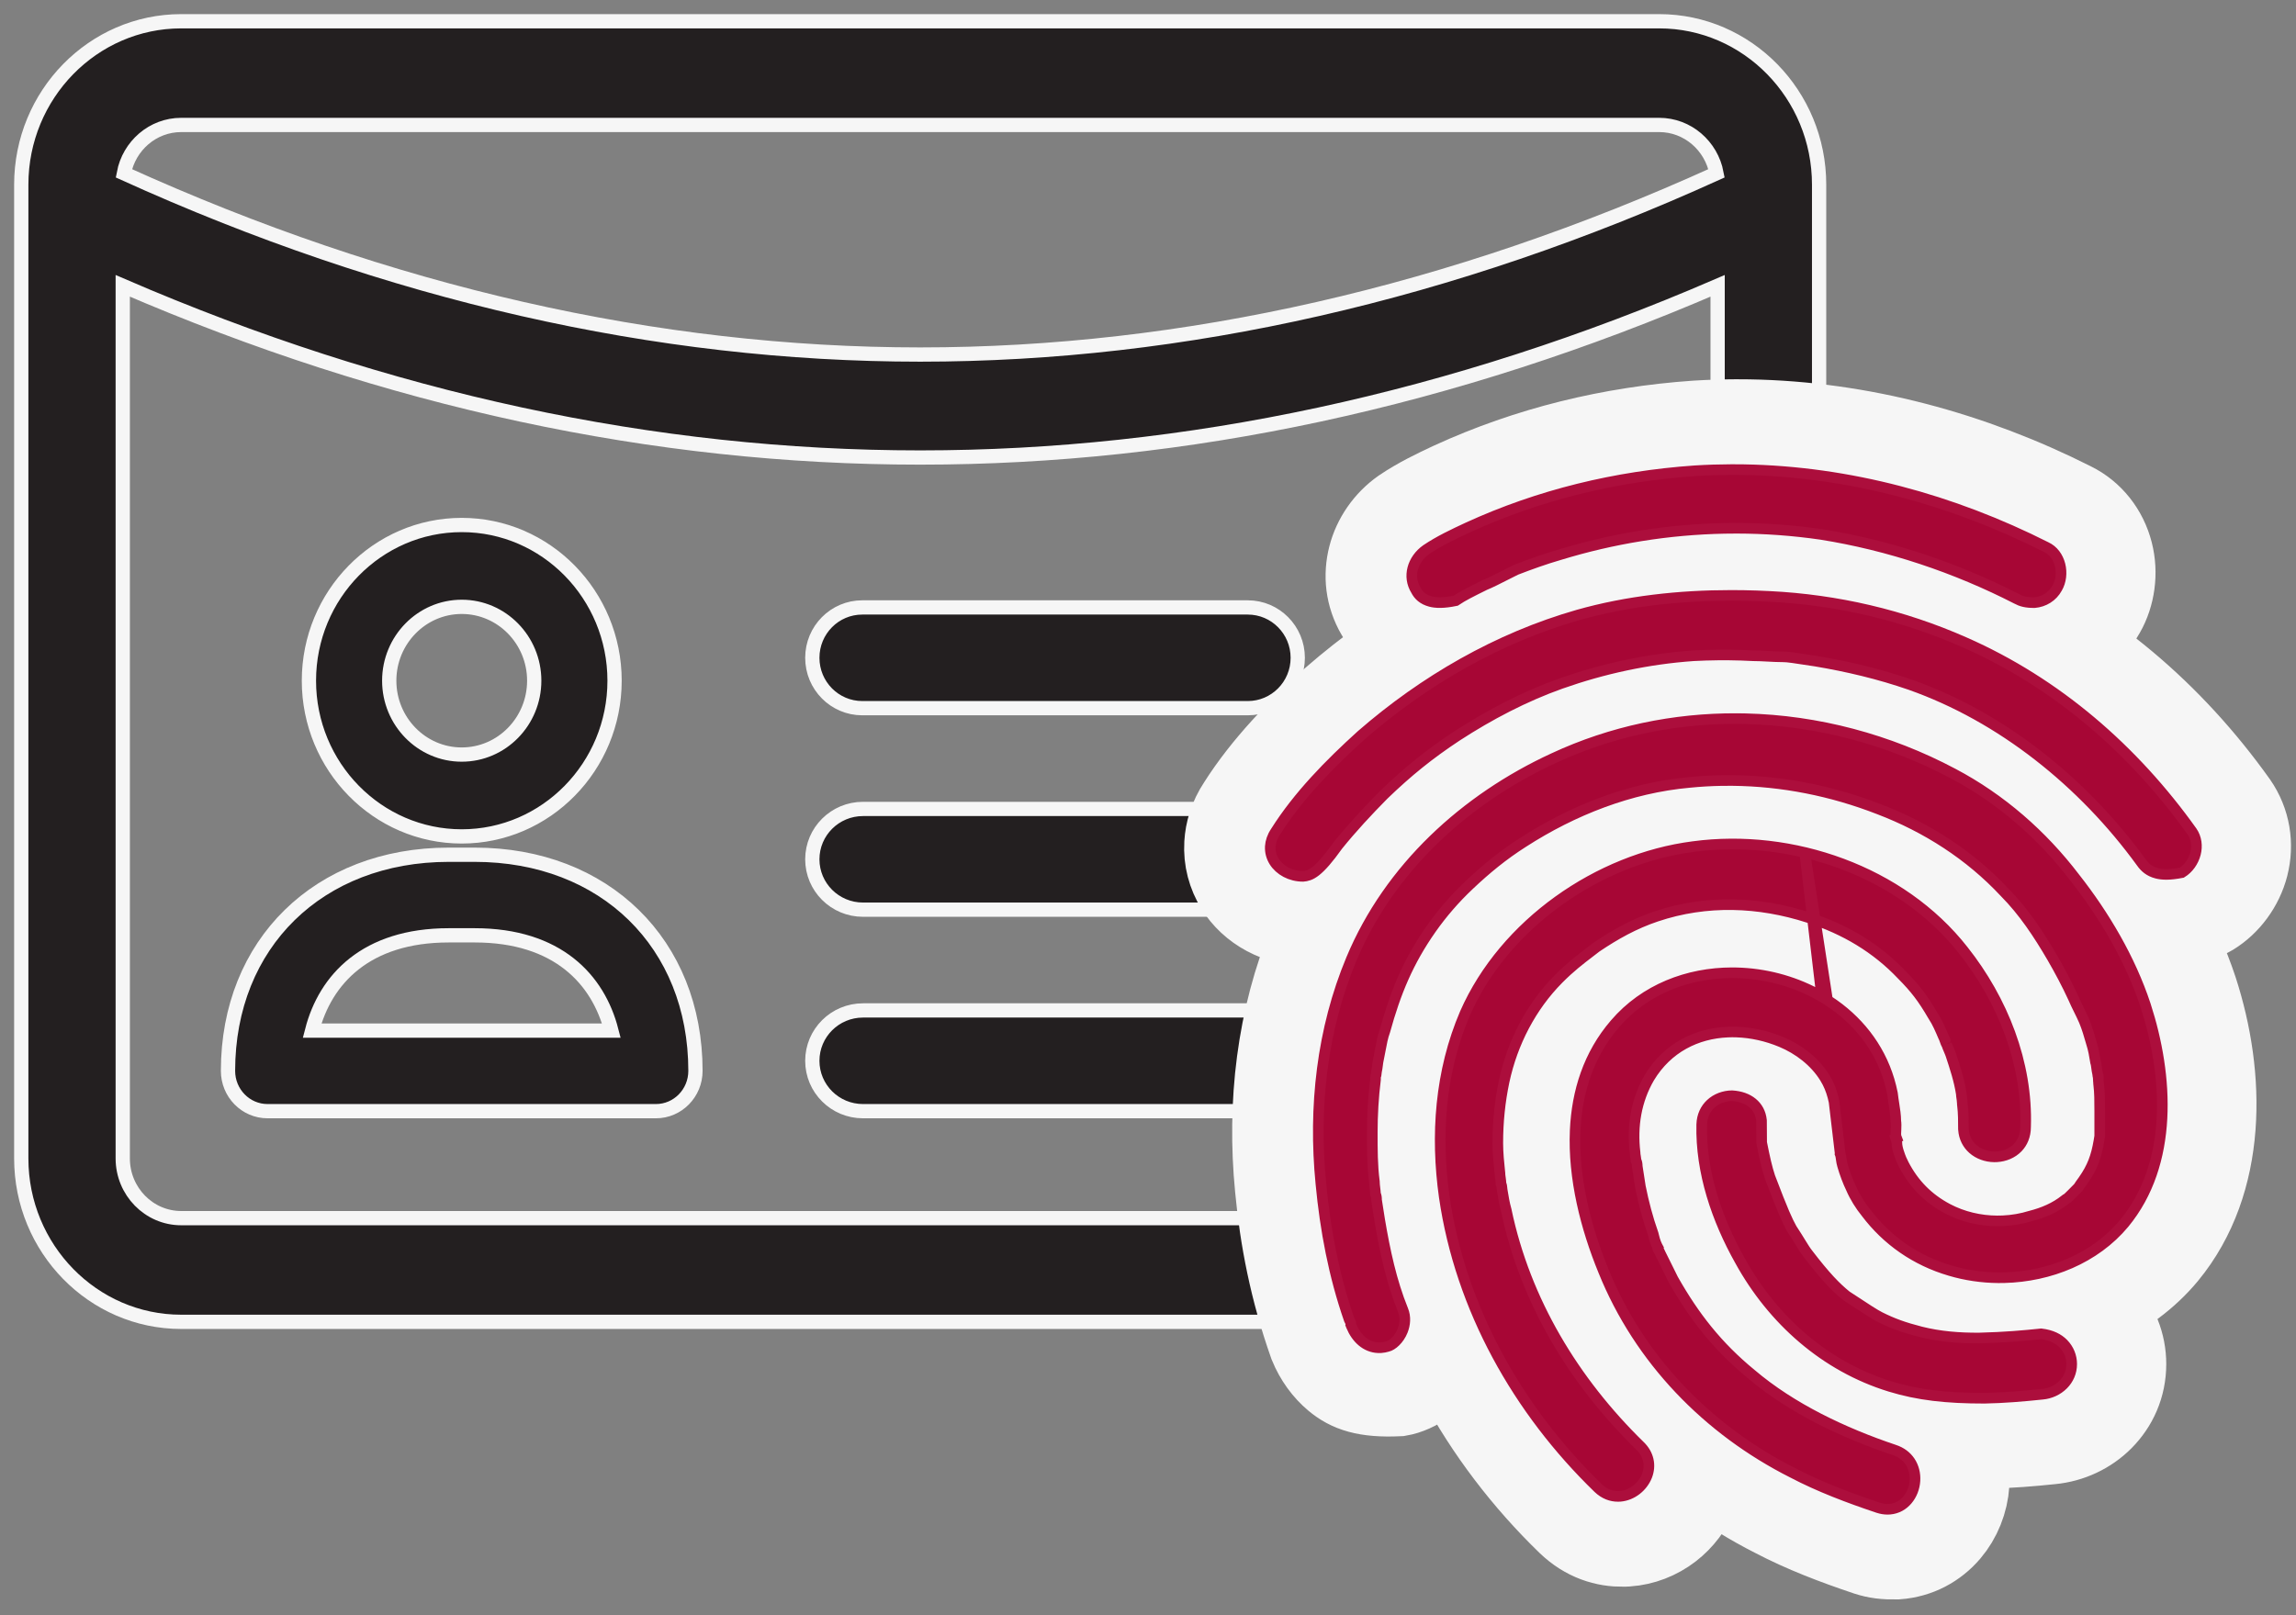 <?xml version="1.0" encoding="UTF-8"?>
<svg width="108px" height="76px" viewBox="0 0 108 76" version="1.1" xmlns="http://www.w3.org/2000/svg" xmlns:xlink="http://www.w3.org/1999/xlink">
    <rect x="0" y="0" width="108" height="76" fill="#808080" stroke="none"/>
    <title>80FF9CE5-3F13-4EAC-98A1-444879B5D90D@1x</title>
    <g id="Page-1" stroke="none" stroke-width="1" fill="none" fill-rule="evenodd">
        <g id="assets" transform="translate(-162, -6653)">
            <g id="iconos/identity-validation-titulo" transform="translate(163, 6654)">
                <path d="M77.045,-9.43083995e-14 C81.193,-9.43083995e-14 84.568,3.449 84.568,7.689 L84.568,7.689 L84.568,53.506 C84.568,57.746 81.193,61.195 77.045,61.195 L77.045,61.195 L7.524,61.195 C3.375,61.195 1.52259158e-13,57.746 1.52259158e-13,53.506 L1.52259158e-13,53.506 L1.52259158e-13,7.689 C1.52259158e-13,3.449 3.375,-9.43083995e-14 7.524,-9.43083995e-14 L7.524,-9.43083995e-14 Z M79.794,12.449 C67.34,17.829 54.812,20.527 42.284,20.527 C29.756,20.527 17.228,17.829 4.774,12.449 L4.774,12.449 L4.774,53.506 C4.774,55.056 6.008,56.316 7.524,56.316 L7.524,56.316 L77.045,56.316 C78.561,56.316 79.794,55.056 79.794,53.506 L79.794,53.506 Z M21.328,39.217 C27.443,39.217 31.713,43.399 31.713,49.387 C31.713,50.434 30.88,51.283 29.853,51.283 L29.853,51.283 L11.586,51.283 C10.558,51.283 9.725,50.434 9.725,49.387 C9.725,43.399 13.996,39.217 20.11,39.217 L20.11,39.217 Z M73.305,46.543 C74.622,46.543 75.689,47.604 75.689,48.913 C75.689,50.222 74.622,51.283 73.305,51.283 L73.305,51.283 L39.594,51.283 C38.277,51.283 37.21,50.222 37.21,48.913 C37.21,47.604 38.277,46.543 39.594,46.543 L39.594,46.543 Z M21.328,43.009 L20.11,43.009 C16.206,43.009 14.299,45.089 13.68,47.491 L13.68,47.491 L27.758,47.491 C27.139,45.089 25.232,43.009 21.328,43.009 L21.328,43.009 Z M73.305,37.062 C74.622,37.062 75.689,38.123 75.689,39.432 C75.689,40.741 74.622,41.802 73.305,41.802 L73.305,41.802 L39.594,41.802 C38.277,41.802 37.21,40.741 37.21,39.432 C37.21,38.123 38.277,37.062 39.594,37.062 L39.594,37.062 Z M20.719,23.702 C24.683,23.702 27.908,26.989 27.908,31.028 C27.908,35.068 24.683,38.355 20.719,38.355 C16.756,38.355 13.531,35.068 13.531,31.028 C13.531,26.989 16.756,23.702 20.719,23.702 Z M20.719,27.553 C18.839,27.553 17.309,29.112 17.309,31.028 C17.309,32.945 18.839,34.504 20.719,34.504 C22.6,34.504 24.129,32.945 24.129,31.028 C24.129,29.112 22.6,27.553 20.719,27.553 Z M57.693,27.581 C58.991,27.581 60.044,28.642 60.044,29.951 C60.044,31.26 58.991,32.321 57.693,32.321 L57.693,32.321 L39.561,32.321 C38.262,32.321 37.21,31.26 37.21,29.951 C37.21,28.642 38.262,27.581 39.561,27.581 L39.561,27.581 Z M77.045,4.879 L7.524,4.879 C6.186,4.879 5.071,5.86 4.826,7.154 C17.279,12.808 29.873,15.682 42.284,15.682 C54.696,15.682 67.29,12.808 79.743,7.154 C79.498,5.86 78.382,4.879 77.045,4.879 L77.045,4.879 Z" id="Combined-Shape" stroke="#F6F6F6" stroke-width="0.671" fill="#231F20"></path>
                <path d="M80.909,30.812 C85.021,30.905 88.687,31.868 91.997,33.627 C94.507,34.95 96.678,36.846 98.39,39.094 C99.901,41.02 101.232,43.287 102.019,45.672 C103.32,49.673 103.393,54.519 100.65,57.844 C98.914,59.929 96.224,61.055 93.51,61.117 C92.225,61.113 91.263,60.971 90.354,60.699 C90.235,60.664 90.117,60.627 90,60.588 L89.97,60.577 L89.896,62.106 L89.062,60.219 L88.982,60.184 C87.667,59.573 86.53,58.685 85.613,57.565 L85.389,57.28 C85.034,56.839 84.686,56.272 84.462,55.764 C84.268,55.36 84.074,54.843 83.943,54.384 C83.891,54.209 83.854,54.014 83.826,53.817 L83.826,53.817 L83.692,52.864 L83.481,51.081 L83.425,50.934 L83.425,50.934 L83.334,50.762 C83.075,50.344 82.646,50.051 82.213,49.871 C81.768,49.686 81.299,49.576 80.834,49.558 C79.735,49.6 78.971,49.953 78.499,50.729 C78.101,51.419 78.001,52.204 78.093,52.981 L78.093,52.981 L78.125,53.087 C78.182,53.305 78.212,53.569 78.212,53.907 C78.246,53.938 78.288,54.201 78.331,54.495 C78.46,55.132 78.627,55.769 78.838,56.363 L78.838,56.363 L79.378,57.675 L79.399,57.716 C79.496,57.912 79.565,58.051 79.628,58.18 L79.666,58.257 C80.525,59.764 81.466,60.979 82.838,62.104 C84.575,63.58 86.787,64.603 88.941,65.329 C89.753,65.598 90.319,66.084 90.7,66.65 C91.126,67.283 91.317,68.042 91.27,68.793 C91.222,69.565 90.918,70.313 90.437,70.877 C89.889,71.519 89.126,71.94 88.216,72.006 C87.677,72.017 87.31,71.968 86.923,71.843 C85.423,71.339 83.953,70.782 82.584,70.064 C78.177,67.829 74.629,64.162 72.764,59.537 C71.835,57.27 71.182,54.623 71.294,52.103 C71.395,49.833 72.098,47.666 73.648,45.87 C75.435,43.786 78.027,42.773 80.668,42.77 C81.206,42.782 81.731,42.828 82.24,42.906 L82.526,42.954 L81.919,37.784 L81.65,37.763 C81.488,37.752 81.327,37.743 81.165,37.737 L80.678,37.724 C79.751,37.734 79.304,37.76 78.857,37.805 C76.371,38.029 74,38.978 71.932,40.31 C71.086,40.848 70.387,41.427 69.679,42.097 C69.089,42.651 68.583,43.247 68.164,43.84 C67.213,45.194 66.704,46.464 66.272,48.033 C66.152,48.38 66.131,48.561 66.097,48.744 C66.067,48.909 66.035,49.076 65.999,49.242 L65.999,49.242 L65.899,49.727 C65.796,50.695 65.748,51.512 65.748,52.278 C65.748,52.991 65.741,53.66 65.829,54.329 C65.9,54.793 65.928,54.992 65.939,55.161 L65.945,55.285 C66.295,57.402 66.552,58.67 67.047,59.891 C67.382,60.717 67.333,61.608 67.025,62.371 C66.508,63.649 65.393,64.226 64.779,64.33 C63.253,64.4 62.563,64.13 61.987,63.649 C61.543,63.277 61.164,62.766 60.912,62.151 C60.016,59.608 59.562,57.246 59.339,54.882 C58.952,50.945 59.414,46.956 60.917,43.36 C62.898,38.614 66.839,34.979 71.428,32.865 C74.43,31.465 77.667,30.797 80.909,30.812 Z M82.221,37.812 L84.553,43.523 L84.761,43.606 C85.434,43.887 86.065,44.236 86.645,44.65 L86.931,44.862 C88.544,46.108 89.743,47.866 90.178,50.057 C90.315,50.968 90.359,51.294 90.37,51.617 C90.388,51.814 90.39,52.026 90.379,52.243 L90.379,52.243 L90.373,52.336 L90.501,52.825 C90.78,53.358 91.125,53.734 91.571,54.008 L91.743,54.107 C92.172,54.332 92.653,54.44 93.129,54.446 C93.607,54.428 93.866,54.383 94.113,54.306 C94.531,54.198 94.837,54.09 95.087,53.889 C95.792,53.041 95.884,52.767 95.956,52.357 L95.956,52.357 L95.964,51.259 C95.964,50.901 95.971,50.581 95.931,50.263 L95.931,50.263 L96.021,50.005 L95.926,50.025 C95.769,49.135 95.737,48.899 95.676,48.708 L95.663,48.668 C95.561,48.316 95.493,48.059 95.388,47.81 C95.086,47.183 94.985,46.975 94.895,46.768 C94.625,46.179 94.31,45.592 93.998,45.055 C93.441,44.098 92.849,43.179 92.075,42.397 C90.597,40.816 88.817,39.685 86.867,38.942 C85.486,38.405 84.062,38.038 82.617,37.856 L82.221,37.812 Z M80.647,48.556 C81.656,48.615 82.361,48.911 82.888,49.341 C83.541,49.875 83.983,50.627 84.055,51.626 L84.055,51.626 L84.062,52.556 C84.162,53.057 84.235,53.392 84.342,53.72 C84.855,55.069 85.027,55.467 85.195,55.786 C85.371,56.055 85.502,56.266 85.609,56.441 C86.47,57.615 86.856,58.04 87.239,58.361 C88.083,58.916 88.309,59.073 88.538,59.19 C88.998,59.42 89.424,59.571 90.035,59.726 C90.755,59.907 91.504,59.96 92.268,59.956 C93.428,59.925 94.217,59.852 95.006,59.77 C96.48,59.904 97.178,60.313 97.672,60.813 C98.325,61.473 98.647,62.327 98.647,63.181 C98.647,64.134 98.268,64.948 97.669,65.553 C97.092,66.136 96.295,66.514 95.453,66.592 C94.486,66.693 93.535,66.77 92.594,66.789 C90.516,66.79 89.015,66.608 87.511,66.145 C83.981,65.059 81.087,62.542 79.288,59.271 C78.038,57.042 77.184,54.449 77.244,51.869 C77.28,50.813 77.706,50.042 78.286,49.495 C78.917,48.897 79.777,48.566 80.647,48.556 Z M80.634,25.015 L81.254,25.02 C81.682,25.028 82.11,25.043 82.53,25.064 C85.935,25.231 89.284,26.009 92.409,27.391 C97.068,29.441 100.97,32.806 103.932,36.96 C104.492,37.764 104.644,38.737 104.408,39.66 C104.184,40.534 103.607,41.317 102.866,41.768 C102.719,41.857 102.562,41.935 102.399,42.001 C101.21,42.206 100.602,42.145 100.146,42.026 C99.244,41.792 98.699,41.317 98.286,40.726 C95.782,37.29 92.294,34.48 88.392,33.105 C87.052,32.639 85.666,32.314 84.28,32.081 C83.454,31.955 83.25,31.905 83.077,31.905 C82.81,31.905 82.529,31.892 82.249,31.877 C82.05,31.866 81.851,31.854 81.663,31.854 C81.212,31.833 80.878,31.822 80.54,31.818 L80.54,31.818 L79.997,31.818 C79.657,31.822 79.315,31.833 78.973,31.85 C77.015,31.99 75.101,32.407 73.283,33.049 C71.73,33.602 70.227,34.391 68.81,35.312 C67.632,36.092 66.722,36.828 65.678,37.834 C64.998,38.523 64.317,39.254 63.723,39.988 C62.015,42.372 61.251,42.176 60.659,42.226 C59.176,42.237 58.019,41.533 57.43,40.581 C57.089,40.03 56.915,39.393 56.955,38.712 C56.986,38.181 57.147,37.608 57.528,37.033 C58.694,35.194 60.282,33.567 61.885,32.114 C65.094,29.321 68.819,27.176 72.874,26.013 C75.377,25.304 78.019,25.014 80.634,25.015 L80.634,25.015 Z M80.652,19.095 L81.242,19.099 C86.505,19.185 91.672,20.597 96.352,22.958 C97.19,23.371 97.796,24.142 98.035,25.077 C98.259,25.95 98.127,26.919 97.695,27.667 C97.134,28.666 96.153,29.25 95.083,29.346 C94.091,29.363 93.584,29.194 93.114,28.939 C90.459,27.579 87.526,26.592 84.546,26.12 C83.332,25.944 82.113,25.857 80.898,25.855 L80.898,25.855 L80.35,25.86 C77.9,25.908 75.472,26.302 73.139,27.017 C72.497,27.203 71.891,27.42 71.324,27.638 C70.388,28.11 70.111,28.245 69.874,28.344 C69.347,28.605 69.067,28.736 68.791,28.922 C68.31,29.198 68.116,29.24 67.904,29.276 C67.04,29.42 66.417,29.354 65.96,29.231 C64.955,28.961 64.399,28.395 64.054,27.744 C63.583,26.938 63.504,26.071 63.71,25.264 C63.912,24.472 64.416,23.731 65.13,23.229 C65.871,22.73 66.626,22.368 67.389,22.012 C70.981,20.363 74.826,19.43 78.784,19.156 C79.417,19.117 80.035,19.097 80.652,19.095 L80.652,19.095 Z M78.602,36.849 C83.908,36.141 89.774,38.21 93.115,42.473 C95.254,45.173 96.587,48.597 96.478,52.067 C96.467,53.074 96.08,53.833 95.546,54.386 C94.938,55.016 94.087,55.387 93.194,55.428 L93.194,55.428 L93.011,55.432 C92.148,55.429 91.299,55.115 90.669,54.555 C90.068,54.022 89.631,53.271 89.561,52.283 C89.559,52.251 89.557,52.219 89.555,52.188 L89.555,52.188 L89.555,51.913 C89.555,51.697 89.551,51.463 89.522,51.231 L89.522,51.231 L89.509,51.028 L89.507,51.017 L89.507,51.017 L89.501,50.976 C89.484,50.866 89.473,50.774 89.465,50.687 C89.378,50.189 89.217,49.726 89.066,49.269 C89.058,49.244 89.043,49.216 89.031,49.188 C89.009,49.136 88.987,49.084 88.966,49.032 L88.954,49.002 L88.926,48.94 C88.915,48.917 88.905,48.893 88.893,48.865 L88.856,48.773 C88.832,48.714 88.814,48.664 88.799,48.621 C88.797,48.617 88.795,48.613 88.793,48.609 L88.793,48.609 L88.773,48.562 C88.678,48.339 88.595,48.109 88.467,47.917 C88.457,47.902 88.447,47.887 88.437,47.873 C88.424,47.851 88.411,47.828 88.398,47.805 C88.008,47.137 87.738,46.782 87.231,46.271 L87.231,46.271 L87.21,46.249 C87.205,46.245 87.201,46.24 87.197,46.236 C86.243,45.231 85.045,44.52 83.646,44.075 C81.733,43.459 79.696,43.357 77.74,44.015 C76.899,44.298 76.18,44.708 75.459,45.189 C75.379,45.251 75.301,45.31 75.225,45.369 C74.78,45.709 74.398,45.997 73.927,46.471 C72.911,47.498 72.217,48.844 71.907,50.294 C71.736,51.111 71.652,51.927 71.652,52.787 C71.652,53.168 71.698,53.591 71.739,53.972 L71.739,53.972 L71.777,54.331 L71.782,54.346 C71.81,54.47 71.83,54.595 71.841,54.715 L71.842,54.733 C71.875,54.934 71.907,55.161 71.971,55.387 C71.977,55.409 71.983,55.431 71.99,55.453 C71.996,55.48 72.001,55.508 72.007,55.535 C72.823,59.428 74.925,62.852 77.735,65.597 C78.259,66.105 78.543,66.672 78.674,67.231 C78.829,67.893 78.769,68.565 78.527,69.18 C78.296,69.765 77.896,70.296 77.388,70.687 C76.851,71.1 76.201,71.354 75.531,71.4 L75.531,71.4 L75.36,71.408 C74.569,71.42 73.73,71.171 72.982,70.452 C68.893,66.49 65.984,61.294 65.154,55.598 C64.693,52.338 64.951,48.968 66.274,45.886 C66.277,45.88 66.279,45.874 66.282,45.868 L66.282,45.868 L66.425,45.555 C68.625,40.892 73.575,37.491 78.602,36.849 Z" id="Combined-Shape" stroke="#F6F6F6" stroke-width="4.5" fill="#F6F6F6"></path>
                <path d="M80.694,32.812 L81.112,32.818 C84.475,32.899 87.831,33.783 90.866,35.396 C93.119,36.584 95.065,38.288 96.598,40.302 C97.978,42.056 99.203,44.121 99.919,46.29 C101.006,49.633 101.238,53.749 98.915,56.565 C97.545,58.21 95.414,59.064 93.278,59.117 L93.278,59.117 L92.993,59.12 C92.222,59.112 91.455,59 90.732,58.784 C89.113,58.311 87.758,57.362 86.772,56.054 C86.507,55.732 86.243,55.305 86.082,54.929 C85.926,54.611 85.769,54.192 85.667,53.831 C85.639,53.743 85.623,53.641 85.608,53.538 C85.598,53.463 85.589,53.388 85.568,53.324 L85.568,53.324 L85.553,53.286 C85.554,53.273 85.555,53.259 85.555,53.245 L85.555,53.245 L85.271,50.839 L85.269,50.829 C85.204,50.519 85.109,50.217 84.959,49.925 L84.836,49.708 C84.358,48.938 83.593,48.362 82.783,48.024 C82.107,47.743 81.392,47.583 80.689,47.559 L80.689,47.559 L80.479,47.555 L80.264,47.561 C78.81,47.625 77.434,48.293 76.584,49.703 C75.957,50.777 75.765,51.997 75.909,53.216 L75.909,53.216 L75.911,53.232 C75.911,53.236 75.911,53.241 75.911,53.245 C75.911,53.308 75.923,53.371 75.934,53.433 C75.944,53.493 75.954,53.554 75.959,53.614 C75.997,53.68 76.012,53.758 76.014,53.886 L76.014,53.886 L76.032,54.001 C76.075,54.263 76.118,54.53 76.161,54.835 C76.311,55.584 76.507,56.334 76.756,57.034 C76.758,57.038 76.759,57.042 76.761,57.047 L76.762,57.053 C76.809,57.247 76.854,57.432 76.946,57.62 C76.958,57.645 76.971,57.67 76.984,57.694 C76.976,57.708 76.971,57.72 76.971,57.73 C76.971,57.757 77.014,57.805 77.04,57.856 L77.04,57.856 L77.049,57.873 L77.076,57.93 L77.084,57.947 L77.097,57.976 C77.164,58.111 77.232,58.247 77.299,58.383 L77.5,58.788 L77.5,58.788 L77.7,59.193 C78.692,60.946 79.784,62.348 81.375,63.653 C83.268,65.263 85.713,66.419 88.102,67.223 C88.442,67.333 88.683,67.53 88.843,67.766 C89.022,68.033 89.096,68.354 89.076,68.669 C89.056,69.005 88.928,69.332 88.718,69.578 C88.515,69.816 88.236,69.979 87.899,70.009 L87.899,70.009 L87.777,70.014 C87.641,70.013 87.495,69.99 87.339,69.939 C85.964,69.477 84.591,68.962 83.32,68.295 C79.331,66.281 76.109,62.974 74.422,58.791 C73.596,56.779 72.995,54.431 73.094,52.192 C73.175,50.371 73.718,48.621 74.968,47.172 C76.366,45.542 78.401,44.775 80.462,44.77 L80.462,44.77 L80.695,44.773 C81.994,44.806 83.291,45.141 84.43,45.748 L84.689,45.893 L83.878,39.001 L84.964,46.061 L84.985,46.074 C85.075,46.132 85.164,46.192 85.252,46.254 L85.51,46.444 C86.753,47.405 87.683,48.756 88.018,50.446 C88.019,50.449 88.019,50.453 88.02,50.457 L88.021,50.467 C88.039,50.631 88.064,50.788 88.088,50.941 C88.132,51.217 88.172,51.481 88.175,51.745 C88.195,51.866 88.19,52.004 88.184,52.145 C88.177,52.282 88.161,52.425 88.207,52.541 L88.207,52.541 L88.17,52.557 L88.191,52.627 L88.191,52.627 L88.218,52.727 L88.218,52.727 L88.226,52.76 C88.226,52.769 88.226,52.778 88.226,52.787 C88.226,52.916 88.27,53.087 88.313,53.217 C88.408,53.506 88.456,53.604 88.55,53.792 C89.03,54.714 89.702,55.393 90.615,55.877 C91.335,56.256 92.143,56.442 92.938,56.446 L92.938,56.446 L93.211,56.441 C93.655,56.421 94.094,56.346 94.51,56.216 C94.513,56.215 94.515,56.214 94.517,56.214 L94.517,56.214 C95.095,56.068 95.668,55.83 96.144,55.446 C96.152,55.439 96.16,55.433 96.168,55.427 C96.175,55.424 96.181,55.421 96.187,55.418 C96.253,55.385 96.341,55.293 96.437,55.198 L96.527,55.107 L96.762,54.87 L96.854,54.73 L96.995,54.534 C97.423,53.92 97.602,53.433 97.73,52.687 L97.73,52.687 L97.767,52.461 L97.767,51.259 C97.767,50.811 97.767,50.413 97.718,50.016 C97.717,50.009 97.716,50.003 97.715,49.996 L97.715,49.996 L97.716,49.985 C97.716,49.972 97.711,49.928 97.707,49.88 C97.699,49.792 97.693,49.694 97.694,49.669 L97.694,49.669 L97.693,49.668 L97.682,49.622 L97.669,49.521 C97.645,49.421 97.631,49.321 97.619,49.227 C97.608,49.141 97.599,49.061 97.576,48.993 L97.576,48.993 L97.57,48.976 L97.57,48.976 L97.567,48.954 C97.52,48.661 97.472,48.369 97.373,48.067 L97.373,48.067 L97.359,48.018 C97.264,47.687 97.169,47.357 97.03,47.026 C96.955,46.852 96.869,46.678 96.783,46.504 C96.693,46.321 96.603,46.139 96.528,45.962 C96.228,45.306 95.878,44.651 95.529,44.048 C94.885,42.944 94.191,41.892 93.293,40.985 C91.653,39.228 89.617,37.925 87.379,37.072 C85.17,36.212 82.841,35.747 80.488,35.724 L80.488,35.724 L79.98,35.726 C79.475,35.735 78.969,35.764 78.46,35.815 C75.674,36.066 72.989,37.122 70.649,38.63 C69.703,39.232 68.909,39.885 68.112,40.639 C67.419,41.29 66.824,41.99 66.33,42.69 C65.237,44.244 64.642,45.699 64.146,47.502 C64.145,47.506 64.143,47.51 64.142,47.514 C64.141,47.517 64.14,47.52 64.139,47.523 C64.04,47.791 63.988,48.082 63.932,48.38 C63.906,48.525 63.879,48.67 63.845,48.823 C63.823,48.913 63.812,49.004 63.8,49.095 C63.787,49.202 63.773,49.308 63.748,49.415 C63.745,49.445 63.74,49.486 63.735,49.524 L63.735,49.524 L63.728,49.579 L63.71,49.626 C63.704,49.655 63.702,49.683 63.701,49.707 L63.701,49.707 L63.701,49.798 C63.599,50.606 63.55,51.467 63.55,52.278 C63.55,53.082 63.549,53.835 63.648,54.589 C63.649,54.595 63.649,54.6 63.65,54.606 C63.65,54.611 63.65,54.616 63.65,54.621 C63.65,54.713 63.662,54.804 63.673,54.895 C63.685,54.989 63.696,55.083 63.7,55.177 C63.744,55.282 63.75,55.352 63.75,55.465 C63.78,55.642 63.809,55.835 63.838,56.024 C63.859,56.158 63.879,56.291 63.899,56.412 C64.148,57.873 64.445,59.282 64.994,60.64 C65.129,60.968 65.094,61.321 64.973,61.621 C64.808,62.03 64.488,62.304 64.268,62.354 C64.163,62.385 64.062,62.404 63.964,62.411 L63.964,62.411 L63.83,62.413 C63.543,62.402 63.288,62.294 63.072,62.114 C62.859,61.936 62.685,61.685 62.564,61.391 L62.564,61.391 L62.541,61.333 C62.544,61.32 62.545,61.308 62.545,61.296 C62.545,61.235 62.507,61.177 62.478,61.118 L62.478,61.118 L62.462,61.086 C61.745,59.025 61.337,56.86 61.133,54.696 C60.776,51.088 61.186,47.429 62.565,44.131 C64.353,39.845 67.931,36.587 72.075,34.677 C74.804,33.405 77.746,32.799 80.694,32.812 L80.694,32.812 Z M80.472,50.556 C80.864,50.581 81.187,50.696 81.424,50.89 C81.664,51.085 81.822,51.36 81.858,51.718 L81.858,51.718 L81.865,52.761 C82.012,53.499 82.111,53.944 82.255,54.38 C82.885,56.039 83.072,56.433 83.278,56.81 C83.465,57.094 83.599,57.311 83.707,57.488 C83.836,57.697 83.927,57.847 84.035,57.984 C84.87,59.075 85.361,59.576 85.853,59.974 C86.895,60.658 87.164,60.835 87.43,60.971 C88.021,61.268 88.562,61.465 89.348,61.665 C90.236,61.889 91.161,61.962 92.1,61.956 C93.337,61.924 94.175,61.846 95.014,61.76 C95.501,61.818 95.826,61.991 96.052,62.219 C96.317,62.487 96.449,62.834 96.449,63.181 C96.449,63.569 96.294,63.9 96.05,64.146 C95.793,64.406 95.435,64.57 95.065,64.601 C94.15,64.697 93.248,64.772 92.351,64.789 C90.556,64.79 89.229,64.642 87.901,64.234 C84.863,63.299 82.388,61.118 80.844,58.31 C79.762,56.385 78.994,54.15 79.046,51.913 C79.06,51.493 79.224,51.173 79.462,50.948 C79.732,50.692 80.102,50.56 80.472,50.556 Z M80.428,27.015 L81.031,27.02 C81.434,27.027 81.835,27.041 82.234,27.062 C85.394,27.217 88.502,27.937 91.405,29.222 C95.735,31.127 99.354,34.262 102.108,38.124 C102.32,38.43 102.363,38.809 102.272,39.165 C102.178,39.532 101.942,39.868 101.629,40.059 C101.058,40.171 100.711,40.158 100.452,40.09 C100.099,39.999 99.889,39.811 99.731,39.585 C96.986,35.804 93.144,32.728 88.852,31.216 C87.401,30.712 85.901,30.358 84.404,30.107 C83.353,29.947 83.096,29.905 82.879,29.905 C82.647,29.905 82.402,29.892 82.157,29.879 C81.922,29.867 81.688,29.854 81.465,29.854 C81.091,29.834 80.724,29.822 80.354,29.818 L80.354,29.818 L79.789,29.818 C79.413,29.822 79.032,29.834 78.657,29.854 C76.51,30.004 74.412,30.459 72.415,31.165 C70.717,31.769 69.071,32.628 67.524,33.634 C66.226,34.492 65.227,35.299 64.082,36.403 C63.334,37.16 62.584,37.968 61.933,38.776 C61.006,40.079 60.643,40.204 60.295,40.233 C59.71,40.235 59.192,39.948 58.933,39.529 C58.806,39.323 58.739,39.084 58.753,38.829 C58.767,38.606 58.843,38.367 59.001,38.134 C60.073,36.432 61.551,34.937 63.034,33.592 C65.989,31.021 69.453,29.018 73.222,27.938 C75.545,27.279 77.999,27.015 80.428,27.015 L80.428,27.015 Z M80.451,21.095 L81.022,21.099 C85.98,21.182 90.845,22.519 95.244,24.74 C95.581,24.895 95.807,25.209 95.9,25.573 C95.995,25.943 95.948,26.358 95.765,26.668 C95.541,27.08 95.139,27.315 94.705,27.354 C94.312,27.359 94.076,27.294 93.865,27.178 C91.012,25.713 87.858,24.651 84.659,24.144 C83.338,23.952 82.012,23.857 80.694,23.855 L80.694,23.855 L80.125,23.86 C77.485,23.91 74.869,24.334 72.351,25.106 C71.655,25.307 70.96,25.558 70.313,25.808 C69.302,26.319 69.095,26.423 68.851,26.521 C68.166,26.861 67.82,27.031 67.475,27.264 C66.893,27.384 66.54,27.369 66.281,27.3 C65.925,27.204 65.724,27.007 65.605,26.771 C65.402,26.444 65.366,26.088 65.45,25.759 C65.539,25.408 65.768,25.086 66.087,24.862 C66.703,24.447 67.368,24.136 68.037,23.824 C71.398,22.281 75.009,21.408 78.725,21.151 C79.3,21.115 79.875,21.097 80.451,21.095 L80.451,21.095 Z M78.656,38.833 C83.283,38.211 88.422,39.98 91.349,43.714 C93.203,46.054 94.382,49.018 94.28,52.023 C94.28,52.443 94.132,52.766 93.909,52.998 C93.654,53.262 93.295,53.407 92.924,53.429 L92.924,53.429 L92.8,53.432 C92.433,53.426 92.069,53.299 91.799,53.06 C91.556,52.844 91.386,52.539 91.358,52.141 L91.358,52.141 L91.357,52.124 C91.357,51.777 91.358,51.38 91.309,50.983 C91.308,50.978 91.307,50.972 91.306,50.966 L91.306,50.966 L91.307,50.952 C91.307,50.907 91.295,50.792 91.289,50.734 L91.289,50.734 L91.28,50.674 C91.267,50.59 91.259,50.529 91.257,50.464 C91.157,49.822 90.961,49.229 90.765,48.636 C90.743,48.568 90.708,48.487 90.674,48.407 C90.633,48.311 90.593,48.215 90.566,48.133 L90.567,48.137 C90.553,48.123 90.545,48.105 90.535,48.081 L90.518,48.039 C90.507,48.012 90.499,47.991 90.493,47.974 C90.497,47.966 90.5,47.957 90.5,47.947 C90.5,47.921 90.483,47.908 90.472,47.889 C90.456,47.861 90.44,47.831 90.423,47.796 L90.423,47.796 L90.415,47.778 C90.271,47.439 90.129,47.102 89.936,46.811 L89.936,46.811 C89.93,46.802 89.929,46.801 89.928,46.799 C89.436,45.954 89.093,45.507 88.449,44.858 C87.267,43.613 85.787,42.72 84.062,42.172 C81.742,41.424 79.273,41.323 76.903,42.12 C75.867,42.469 74.98,42.967 74.092,43.565 C73.995,43.64 73.902,43.711 73.811,43.781 C73.295,44.176 72.856,44.512 72.308,45.064 C71.028,46.357 70.144,48.046 69.751,49.884 C69.552,50.835 69.454,51.786 69.454,52.787 C69.454,53.237 69.504,53.736 69.552,54.186 C69.553,54.191 69.553,54.196 69.554,54.201 L69.554,54.213 C69.554,54.279 69.566,54.355 69.577,54.432 C69.59,54.526 69.602,54.619 69.604,54.701 L69.604,54.701 C69.636,54.768 69.65,54.85 69.653,54.927 L69.653,54.927 L69.654,54.955 L69.67,55.055 C69.714,55.324 69.763,55.627 69.848,55.928 C69.848,55.932 69.849,55.935 69.85,55.939 C69.851,55.941 69.851,55.943 69.852,55.945 C70.749,60.228 73.046,64.005 76.138,67.026 C76.353,67.232 76.475,67.46 76.529,67.688 C76.59,67.946 76.562,68.208 76.468,68.448 C76.367,68.702 76.191,68.932 75.97,69.102 C75.751,69.271 75.488,69.38 75.215,69.404 L75.215,69.404 L75.109,69.408 C74.794,69.409 74.468,69.296 74.176,69.015 C70.403,65.359 67.701,60.571 66.936,55.318 C66.527,52.419 66.736,49.419 67.915,46.673 C69.766,42.469 74.185,39.404 78.656,38.833 Z" id="Combined-Shape" stroke="#AC0E3C" stroke-width="0.5" fill="#A70635"></path>
            </g>
        </g>
    </g>
</svg>
